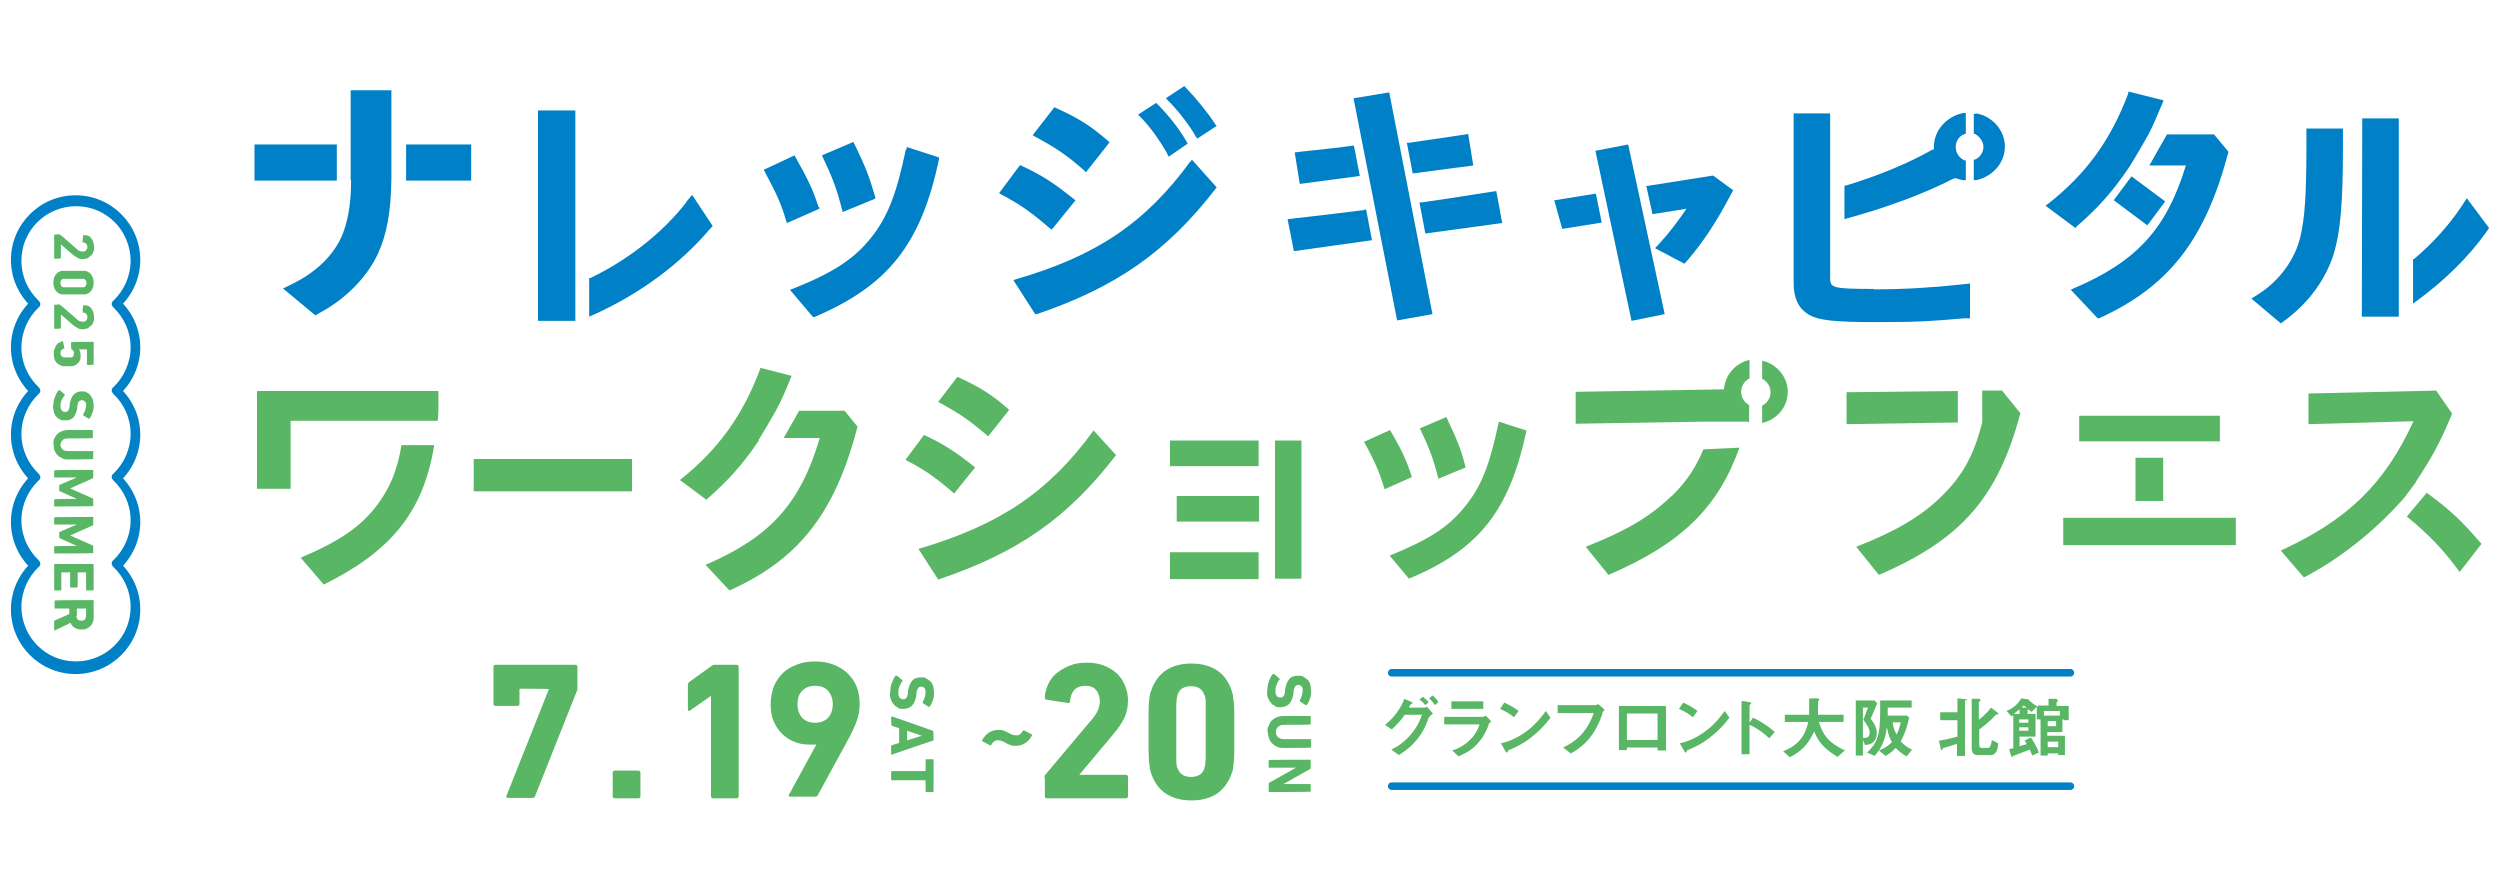 <?xml version="1.0" encoding="UTF-8"?>
<svg id="_レイヤー_2" xmlns="http://www.w3.org/2000/svg" version="1.1" viewBox="0 0 595.3 210.2">
  <!-- Generator: Adobe Illustrator 29.5.1, SVG Export Plug-In . SVG Version: 2.1.0 Build 141)  -->
  <defs>
    <style>
      .st0 {
        fill: #0080c6;
      }

      .st1 {
        fill: #58b665;
      }
    </style>
  </defs>
  <rect class="st1" x="112.8" y="109.3" width="37.7" height="7.7"/>
  <path class="st1" d="M219.9,103.5c4.7,2.2,7.7,4.1,12.3,7.8l-5,6.2c-4.4-3.8-7.1-5.7-11.6-8l4.4-5.9ZM265.8,108.3c-11.6,15.1-23.4,23.3-42.4,29.7l-4.7-7.3c19.4-5.7,31.1-13.6,41.7-28.2l5.3,5.8ZM227.9,89.7c5.5,2.5,8.5,4.4,12.4,7.9l-5,6.3c-4.2-3.6-6.7-5.4-11.9-8.2l4.6-6Z"/>
  <path class="st1" d="M331,102.4c2.8,4.8,4,7.4,5.2,11.2l-6.5,2.9c-1.1-3.7-2.1-6.2-4.9-11.3l6.2-2.8ZM363.5,102.5c-4.1,19.2-11.3,28.3-28,35.3l-4.6-5.5c9.4-3.8,14.2-6.9,18.1-11.9,3.8-4.7,5.8-9.9,7.9-20l6.5,2.1ZM344.4,99.3c2.7,5.7,3.5,7.7,4.6,12l-6.5,2.7c-1.1-4.5-2.1-7.2-4.4-12l6.3-2.7Z"/>
  <path class="st1" d="M96.3,100.2h7.9c.2-.8.1-1.5.2-2.3v-4.8h-43.2v23.3h8v-16.2h27.2Z"/>
  <path class="st1" d="M95.6,106c-1,6.1-2.8,10.3-5.9,14.4-3.9,5.1-8.9,8.5-18.1,12.4l5.5,6.4c16.1-8,23.7-17.3,26.3-33.2h-7.8Z"/>
  <path class="st1" d="M180.6,104.8c1.3-2,3.1-5.2,4.2-7.1h0c1.5-2.8,2.1-4.3,3.7-8.2l-7.4-1.9c-4.1,11.2-10.1,19.5-19.2,26.7l6.3,4.7c5.2-4.6,8.5-8.2,12.5-14.1"/>
  <path class="st1" d="M201,97.8h-10.7l-3.7,6.5h8.6c-4.6,15.6-11.8,23.6-27.2,30.2l5.7,6.1c16.5-7.4,25.1-18.3,30.5-39l-3.1-3.8Z"/>
  <path class="st1" d="M476.8,93h-4.8c0,0,0,7.6,0,7.6-2,7.9-4.7,12.7-9.7,17.6-4.8,4.7-10.6,8.2-20.3,12l5.4,6.7c19.7-8.5,28.3-18.4,33.7-38.5l-4.3-5.3Z"/>
  <polygon class="st1" points="466.2 93.1 439.7 93.4 439.7 101 466.2 100.6 466.2 93.1"/>
  <path class="st1" d="M575.2,114.8c3.9-5.9,5.8-9.3,8.7-16.3l-3.8-5.5-30.4.7v7.3l25-.7c-6.9,15-15.7,23.5-31.6,30.8l5.5,6.4c9.7-5,18.3-12.5,24-19.1l2.7-3.6Z"/>
  <path class="st1" d="M577.9,117.3l-4.8,5.7c5.3,4.3,8.8,8,12.6,13.2l5.2-6.7c-4.7-5.4-7.1-7.8-13.1-12.2"/>
  <path class="st1" d="M397.9,118.2c-4.8,4.7-10.6,8.2-20.3,12l5.4,6.7c17.2-7.4,26-15.8,31.2-30.3l-8.6.4c-1.8,4.4-4.1,7.8-7.6,11.2"/>
  <polygon class="st1" points="516.6 123.3 516.6 123.3 506 123.3 491.3 123.3 491.3 129.8 532.4 129.8 532.4 123.3 516.6 123.3"/>
  <rect class="st1" x="508.5" y="109" width="6.6" height="10.3"/>
  <polygon class="st1" points="495.1 99 495.1 105.1 508.5 105.1 508.5 105.1 515.1 105.1 515.1 105.1 528.6 105.1 528.6 99 495.1 99"/>
  <path class="st1" d="M416.6,96.5c-1.2-.6-2-1.8-2-3.2s.8-2.6,2-3.2v-4.4c-3.2.7-5.8,3.4-6.1,7l-35.3.6v7.6l30.6-.5h9.9c.3,0,.5,0,.8.1v-4.1Z"/>
  <path class="st1" d="M419.6,85.8v4.4c1.2.6,2,1.8,2,3.2s-.8,2.6-2,3.2v4.1c3.5-.7,6.1-3.8,6.1-7.4s-2.7-6.7-6.1-7.4"/>
  <rect class="st1" x="280.2" y="118.1" width="19.6" height="6.1"/>
  <rect class="st1" x="278.6" y="104.9" width="21.1" height="6.1"/>
  <rect class="st1" x="278.6" y="131.5" width="21.1" height="6.4"/>
  <rect class="st1" x="303.6" y="104.9" width="6.3" height="32.9"/>
  <path class="st0" d="M194.9,49.3c-1.3-4.1-2.6-6.8-5.5-11.9l-.2-.4-7.3,3.4.2.5c2.8,5.2,4,7.8,5.1,11.7l.2.5,7.7-3.4v-.4Z"/>
  <path class="st0" d="M200.6,50v.5c.1,0,7.8-3.2,7.8-3.2v-.4c-1.3-4.4-2-6.6-5-12.7l-.2-.4-7.5,3.2.2.4c2.3,4.8,3.4,7.7,4.6,12.5"/>
  <path class="st0" d="M215.7,35.6c-2.2,10.5-4.3,16-8.2,20.9-4,5.1-9,8.4-18.8,12.3l-.6.2,5.5,6.5h.3c17.6-7.5,25.4-17.3,29.7-37.6v-.4c0,0-7.7-2.5-7.7-2.5v.5Z"/>
  <rect class="st0" x="60.6" y="34.4" width="19.6" height="8.6"/>
  <path class="st0" d="M83.6,42.9c0,5.1-.6,8.7-1.6,11.7-1.6,5.1-5.9,9.7-11.8,12.7l-2.8,1.4,7.7,6.4,1.2-.7c6.1-3.3,11.1-8.4,13.7-14,2.1-4.6,3.1-9.8,3.2-18v-20.9h-9.7v21.3Z"/>
  <rect class="st0" x="96.7" y="34.4" width="15.5" height="8.6"/>
  <path class="st0" d="M258.2,40.7l.4.3,5.6-7.1-.3-.3c-3.9-3.4-6.9-5.4-12.5-7.9l-.3-.2-5.2,6.7.5.3c5.4,2.9,7.8,4.6,11.9,8.2"/>
  <path class="st0" d="M250.5,54.6l5.6-6.9-.4-.3c-4.6-3.7-7.6-5.7-12.4-7.9l-.4-.2-5,6.7.5.3c4.4,2.3,7.1,4.2,11.5,8l.4.3Z"/>
  <path class="st0" d="M283.4,38.5c-10.6,14.5-22.2,22.4-41.5,28l-.6.2,5.2,8.1h.4c19-6.5,30.9-14.8,42.6-29.9l.2-.3-5.9-6.6-.3.5Z"/>
  <path class="st0" d="M278,36.8l.3.5,4.5-3.1-.2-.4c-2-3.4-4.3-6.3-7-9l-.3-.3-4.3,2.8.4.4c2.5,2.5,4.7,5.6,6.6,9"/>
  <path class="st0" d="M282.3,20.8l-.3-.3-4.4,2.9.4.4c2.5,2.5,5.1,5.8,6.8,8.8l.3.4,4.6-3-.3-.4c-1.9-2.9-4.4-6-7.2-8.9"/>
  <path class="st0" d="M494.4,54c5.3-4.6,8.6-8.3,12.6-14.2h0c1.4-2.2,3.4-5.7,4.2-7.1l.4-.7h0c1.2-2.4,1.9-4,3.4-7.6l.2-.5-8.4-2.1v.4c-4.2,11.2-10.1,19.3-19.2,26.4l-.5.4,7.1,5.3.3-.3Z"/>
  <path class="st0" d="M516,32l-4.2,7.4h8.7c-4.6,15.1-11.7,22.9-26.8,29.3l-.6.3,6.4,6.8h.3c16.7-7.6,25.3-18.7,30.8-39.5v-.2c0,0-3.4-4.1-3.4-4.1h-11.2Z"/>
  <rect class="st0" x="506" y="42.8" width="7.1" height="10" transform="translate(166.6 427.8) rotate(-53.3)"/>
  <path class="st0" d="M354.9,45.7c-8.7,1.4-12.3,1.9-16.4,2.5h-.5c0,0,1.4,7.4,1.4,7.4l18.3-2.5-1.4-7.6-1.4.2Z"/>
  <path class="st0" d="M350.8,39.3l-1.2-7.4-3.9.6c-3.6.5-5.2.8-6.8,1-1.4.2-2.2.3-3.4.5h-.5c0,0,1.4,7.3,1.4,7.3l14.4-1.9Z"/>
  <path class="st0" d="M324.9,50c-4.6.6-8.8,1.1-16.7,2l-1.6.2,1.5,7.6,18.6-2.6-1.4-7.3h-.4Z"/>
  <polygon class="st0" points="330.8 22 322.3 23.4 332.6 75.9 332.7 76.3 341.1 74.8 330.9 22.5 330.8 22"/>
  <path class="st0" d="M323.8,41.9l-1.4-7.2h-.4c-2.8.4-5.4.7-12.1,1.4l-1.6.2,1.2,7.5,14.3-1.9Z"/>
  <polygon class="st0" points="370.1 47.7 372 54.5 381.4 53 380 46.1 370.1 47.7"/>
  <polygon class="st0" points="379.9 35.9 388.5 76.4 396.4 74.8 387.7 34.4 379.9 35.9"/>
  <path class="st0" d="M392,44.2l1.5,6.8,8.1-1.3c-1.9,2.8-4.1,5.7-6.2,8l-1.3,1.4,7,3.7.8-.9c3.7-4.3,7.1-9.5,10.2-15.5l.6-1.1-4.8-3.5-15.8,2.5Z"/>
  <path class="st0" d="M549.2,35.7c0,10.6-.4,16.3-1.4,20.5-1.2,5.4-4.9,10.5-9.8,13.7l-1.9,1.2,7,5.9,1.1-.8c5.5-4.1,9.5-9.5,11.5-15.7,1.6-5.3,2.2-12.1,2.2-25.3v-4.6h-8.7v5Z"/>
  <polygon class="st0" points="562.4 75.4 571.2 75.4 571.2 28.2 562.5 28.2 562.4 75.4"/>
  <path class="st0" d="M587.4,47.2l-1.3,2c-3,4.5-7,8.9-11.3,12.5h-.2v10.6l.8-.6c6.6-4.8,12.5-10.6,16.6-16.4l.7-1-5.3-7.1Z"/>
  <path class="st0" d="M470.6,27.1h-.6c0-.1,0,4.8,0,4.8h.3c1.2.7,2,1.9,2,3.1s-.8,2.5-2,3h-.3v4.9h.6c4-.9,6.8-4.2,6.8-8s-2.9-7.2-6.8-7.9"/>
  <path class="st0" d="M465.2,42.6l.4-.2c.6.2,1.2.4,1.9.5h.6c0,0,0-4.7,0-4.7h-.3c-1.3-.6-2.1-1.8-2.1-3.2s.8-2.6,2.1-3.1h.3v-5h-.6c-4,.8-7,4.2-7,8s0,.4,0,.7h-.3c-5.8,3.3-13.1,6.3-20.7,8.6h-.3v8l.6-.2c9.2-2.5,18.5-5.9,25.4-9.5"/>
  <path class="st0" d="M446.2,68.8c-10.4,0-10.4-.3-10.4-2.9V27h-8.7v40.3c0,3.7,1.1,6,3.4,7.5,2.5,1.5,6,1.9,16.6,1.9s13.4-.3,20.6-.9h1.4v-8.3l-1.7.2c-7.4.8-14,1.2-21.3,1.2"/>
  <path class="st0" d="M163.4,48.2c-5.6,7.2-13.7,13.6-22.8,18h-.3v9.2l.7-.3c11.2-5,20.8-12.1,27.9-20.4l.8-.9-4.9-7.4-1.4,1.7Z"/>
  <polygon class="st0" points="128.1 26.3 128.1 76.4 137 76.4 137 26.3 128.1 26.3"/>
  <path class="st1" d="M14.3,56h.2c0,0,3.9,3.4,3.9,3.4.2.2.4.3.6.4.2,0,.4.1.7.1s.6,0,.8-.3.3-.4.3-.8c0-.7-.4-1-1.1-1.1v-.2c-.1,0,.1-1.5.1-1.5h.2c.3,0,.6,0,.9.1.3.1.6.3.8.6.2.3.4.6.5.9.1.4.2.8.2,1.2s0,.9-.2,1.2c-.1.4-.3.7-.6.9-.2.2-.5.4-.8.6-.3.1-.7.2-1.1.2s-.9,0-1.2-.3c-.4-.2-.7-.4-1.1-.7l-2.9-2.5h0v3.3h-.1c0,.1-1.4.1-1.4.1h-.1v-5.7h.1c0-.1,1.3-.1,1.3-.1Z"/>
  <path class="st1" d="M14.6,64.5c.1,0,.2,0,.3,0,.1,0,.3,0,.5,0,.2,0,.5,0,.8,0,.3,0,.8,0,1.3,0s1,0,1.3,0c.3,0,.6,0,.8,0,.2,0,.4,0,.5,0,.1,0,.2,0,.3,0,.6.2,1.1.5,1.4,1,.3.5.5,1.1.5,1.8s-.2,1.4-.5,1.8c-.3.5-.8.8-1.4,1-.1,0-.2,0-.3,0-.1,0-.3,0-.5,0-.2,0-.5,0-.8,0-.3,0-.8,0-1.3,0s-1,0-1.3,0c-.3,0-.6,0-.8,0-.2,0-.4,0-.5,0-.1,0-.2,0-.3,0-.6-.2-1.1-.5-1.4-1-.3-.5-.5-1.1-.5-1.8s.2-1.4.5-1.8c.3-.5.8-.8,1.4-1M15,66.4c-.4.1-.6.5-.6,1s.2.8.6,1h.2c0,0,.2,0,.4,0,.2,0,.4,0,.7,0,.3,0,.7,0,1.2,0s.9,0,1.2,0c.3,0,.6,0,.7,0,.2,0,.3,0,.4,0h.2c.4-.2.6-.5.6-1s-.2-.8-.6-1h-.2c0,0-.2,0-.4,0s-.4,0-.7,0c-.3,0-.7,0-1.2,0s-.9,0-1.2,0c-.3,0-.6,0-.7,0s-.3,0-.4,0h-.2"/>
  <path class="st1" d="M14.3,72.7h.2c0,0,3.9,3.4,3.9,3.4.2.2.4.3.6.4.2,0,.4.1.7.1s.6,0,.8-.3.3-.4.3-.8c0-.7-.4-1-1.1-1.1v-.2c-.1,0,.1-1.5.1-1.5h.2c.3,0,.6,0,.9.1.3.1.6.3.8.6.2.3.4.6.5.9.1.4.2.8.2,1.2s0,.9-.2,1.2c-.1.4-.3.7-.6.9-.2.2-.5.4-.8.6-.3.1-.7.2-1.1.2s-.9,0-1.2-.3c-.4-.2-.7-.4-1.1-.7l-2.9-2.5h0v3.3h-.1c0,.1-1.4.1-1.4.1h-.1v-5.7h.1c0-.1,1.3-.1,1.3-.1Z"/>
  <path class="st1" d="M14.8,81.2h.2c0,.1.3,1.6.3,1.6v.2c-.3,0-.5.2-.7.4-.1.2-.2.4-.2.7s0,.4.2.6c.1.2.3.3.5.4.1,0,.2,0,.4,0,.1,0,.3,0,.5,0s.4,0,.6,0c.1,0,.3,0,.4,0,.2,0,.4-.2.5-.4,0-.2.1-.4.1-.6s0-.5-.2-.6c-.1-.2-.2-.3-.4-.3v-.2c-.1,0-.1-1.5-.1-1.5h.1c0-.1,5.2-.1,5.2-.1h.1v5.4h-.1c0,.1-1.4.1-1.4.1h-.1v-3.7h0c0,0-1.9,0-1.9,0h0c.1.2.2.3.3.6,0,.2.1.5.1.9,0,.6-.1,1.1-.4,1.5-.3.4-.7.7-1.2.9-.2,0-.4.1-.6.1-.2,0-.6,0-1,0s-.6,0-.8,0c-.2,0-.5,0-.7-.2-.6-.2-1-.5-1.3-1-.3-.5-.4-1.1-.4-1.8s0-.8.2-1.1c.1-.3.2-.6.4-.9.2-.3.4-.5.7-.6.3-.2.5-.3.8-.3"/>
  <path class="st1" d="M12.7,96.6c0-.4,0-.7.1-1.1,0-.4.2-.7.3-1,.1-.3.3-.6.4-.9.2-.3.3-.5.5-.7h.2s1.2,1,1.2,1v.2c-.2.3-.5.7-.7,1.1-.2.4-.3.9-.3,1.4s.1.9.3,1.1c.2.3.5.4.8.4s.5-.1.7-.3c.2-.2.3-.6.4-1.1v-.5c.2-1,.5-1.7.9-2.2.5-.5,1.1-.8,1.9-.8s.8,0,1.2.2.7.4.9.7c.2.3.4.6.6,1,.1.4.2.9.2,1.4s0,1.2-.3,1.8c-.2.6-.4,1-.7,1.4h-.2s-1.3-.8-1.3-.8v-.2c.2-.4.4-.7.5-1.1.1-.4.2-.7.2-1.1s0-.7-.3-.9c-.2-.2-.4-.3-.7-.3s-.5.1-.7.3c-.2.2-.3.6-.4,1.1v.5c-.2,1-.5,1.7-.9,2.2-.5.5-1.1.7-2,.7s-.8,0-1.2-.2c-.4-.2-.7-.4-.9-.7-.3-.3-.5-.7-.6-1.2-.1-.5-.2-1-.2-1.6"/>
  <path class="st1" d="M12.7,105.9c0-.5,0-1,.2-1.4.2-.4.4-.8.7-1.1.3-.3.7-.6,1.1-.7.5-.2,1-.3,1.5-.3h5.9v1.9h-.1c0,.1-5.8.1-5.8.1-.6,0-1,.1-1.3.4-.3.3-.5.7-.5,1.1s.2.8.5,1.1c.3.3.7.4,1.3.4h6v1.9h-.1c0,.1-5.8.1-5.8.1-.6,0-1.1,0-1.5-.3-.5-.2-.8-.4-1.1-.7-.3-.3-.5-.7-.7-1.1-.2-.4-.2-.9-.2-1.4"/>
  <path class="st1" d="M22.1,111.9h.1v1.8c0,.1,0,.2-.1.2l-5.4,2.4h0c0,0,5.4,2.4,5.4,2.4,0,0,.1.1.1.2v1.6h-.1c0,.1-9.1.1-9.1.1h-.1v-1.7h.1c0-.1,5.3-.1,5.3-.1h0c0,0-4-1.8-4-1.8-.1,0-.2-.1-.2-.3v-1c0-.1,0-.2.2-.3l4-1.7h0c0,0-5.3,0-5.3,0h-.1v-1.7h.1c0-.1,9.1-.1,9.1-.1Z"/>
  <path class="st1" d="M22.1,123.1h.1v1.8c0,.1,0,.2-.1.2l-5.4,2.4h0c0,0,5.4,2.4,5.4,2.4,0,0,.1.1.1.2v1.6h-.1c0,.1-9.1.1-9.1.1h-.1v-1.7h.1c0-.1,5.3-.1,5.3-.1h0c0,0-4-1.8-4-1.8-.1,0-.2-.1-.2-.3v-1c0-.1,0-.2.2-.3l4-1.7h0c0,0-5.3,0-5.3,0h-.1v-1.7h.1c0-.1,9.1-.1,9.1-.1Z"/>
  <polygon class="st1" points="22.1 134.3 22.3 134.4 22.3 140.5 22.1 140.6 20.6 140.6 20.5 140.5 20.5 136.4 20.4 136.3 18.6 136.3 18.5 136.4 18.5 139.8 18.3 139.9 16.9 139.9 16.7 139.8 16.7 136.4 16.7 136.3 14.7 136.3 14.6 136.4 14.6 140.5 14.5 140.6 13 140.6 12.9 140.5 12.9 134.4 13 134.3 22.1 134.3"/>
  <path class="st1" d="M12.9,148v-.2c.1,0,3.6-1.6,3.6-1.6v-1.3h0c0,0-3.4,0-3.4,0h-.1v-1.9h.1c0-.1,9.1-.1,9.1-.1h.1v3.9c0,.5,0,.9-.2,1.3-.1.4-.3.7-.6,1-.3.3-.6.5-.9.6-.4.2-.7.2-1.2.2-.6,0-1.1-.1-1.6-.4-.5-.3-.8-.7-1-1.2l-3.7,1.8h-.2v-2.1ZM18.2,146.6c0,.4.1.7.3.9.2.2.5.3.9.3s.6-.1.8-.3c.2-.2.3-.5.3-.9v-1.7h0c0,0-2.2,0-2.2,0h0v1.7Z"/>
  <path class="st0" d="M32.2,82.7h-1.1c0-3.8-1.6-7.1-4.1-9.5-.2-.2-.4-.5-.4-.8s.1-.6.4-.8c2.5-2.4,4.1-5.8,4.1-9.5,0-3.6-1.5-6.9-3.8-9.2-2.4-2.4-5.6-3.8-9.2-3.8-3.6,0-6.9,1.5-9.2,3.8-2.4,2.4-3.8,5.6-3.8,9.2,0,3.8,1.6,7.1,4.1,9.5.2.2.4.5.4.8s-.1.6-.4.8c-2.5,2.4-4.1,5.8-4.1,9.5,0,3.8,1.6,7.1,4.1,9.5.2.2.4.5.4.8s-.1.6-.4.8c-2.5,2.4-4.1,5.8-4.1,9.5,0,3.8,1.6,7.1,4.1,9.5.2.2.4.5.4.8s-.1.6-.4.8c-2.5,2.4-4.1,5.8-4.1,9.5,0,3.8,1.6,7.1,4.1,9.5.2.2.4.5.4.8s-.1.6-.4.8c-2.5,2.4-4.1,5.8-4.1,9.5,0,3.6,1.5,6.9,3.8,9.2,2.4,2.4,5.6,3.8,9.2,3.8,3.6,0,6.9-1.5,9.2-3.8,2.4-2.4,3.8-5.6,3.8-9.2,0-3.8-1.6-7.1-4.1-9.5-.2-.2-.4-.5-.4-.8s.1-.6.4-.8c2.5-2.4,4.1-5.8,4.1-9.5,0-3.8-1.6-7.1-4.1-9.5-.2-.2-.4-.5-.4-.8s.1-.6.4-.8c2.5-2.4,4.1-5.8,4.1-9.5,0-3.8-1.6-7.1-4.1-9.5-.2-.2-.4-.5-.4-.8s.1-.6.4-.8c2.5-2.4,4.1-5.8,4.1-9.5h2.3c0,4.4-1.9,8.4-4.9,11.2l-.8-.8.8-.8c3,2.8,4.9,6.8,4.9,11.2,0,4.4-1.9,8.4-4.9,11.2l-.8-.8.8-.8c3,2.8,4.9,6.8,4.9,11.2,0,4.4-1.9,8.4-4.9,11.2l-.8-.8.8-.8c3,2.8,4.9,6.8,4.9,11.2,0,8.5-6.9,15.4-15.4,15.4-8.5,0-15.4-6.9-15.4-15.4,0-4.4,1.9-8.4,4.9-11.2l.8.8-.8.8c-3-2.8-4.9-6.8-4.9-11.2,0-4.4,1.9-8.4,4.9-11.2l.8.8-.8.8c-3-2.8-4.9-6.8-4.9-11.2,0-4.4,1.9-8.4,4.9-11.2l.8.8-.8.8c-3-2.8-4.9-6.8-4.9-11.2,0-4.4,1.9-8.4,4.9-11.2l.8.8-.8.8c-3-2.8-4.9-6.8-4.9-11.2,0-8.5,6.9-15.4,15.4-15.4,8.5,0,15.4,6.9,15.4,15.4,0,4.4-1.9,8.4-4.9,11.2l-.8-.8.8-.8c3,2.8,4.9,6.8,4.9,11.2h-1.1Z"/>
  <path class="st1" d="M340.2,170.9c-.5,1.4-1.1,3.1-2.7,5.1-1.7,2.1-3.5,3.2-4.4,3.8l-1.8-1.3c1-.5,3.2-1.6,5.2-4.3,1.4-1.8,1.8-3.3,2.1-4h-4.1c-.9,1.3-1.6,2.1-3.1,3.5l-1.6-1.1c2.3-1.8,3.9-4.2,4.6-6.2l1.6.7c.1,0,.4.2.4.3s0,.1-.4.2c-.2.2-.4.6-.5.9h3.6c.2,0,.4,0,.7-.2l1.4,1.6c-.5.4-.8.7-.9.9M339.4,167.9c-.4-.5-.8-.9-1.4-1.3l.8-.7c.5.4,1,.8,1.4,1.3l-.8.7ZM341.7,167.9c-.3-.4-.8-1.1-1.4-1.6l.8-.7c.5.4,1.1,1,1.4,1.6l-.8.7Z"/>
  <path class="st1" d="M354.5,172.6c-.6,1.4-1.2,2.9-2.7,4.5-1.6,1.8-3.4,2.5-4.5,3l-1.5-1.4c1-.3,2.8-1,4.5-2.8,1.4-1.5,1.8-2.8,2-3.4h-8.4v-1.8h9.1c.3,0,.6-.2.8-.3l1.3,1.4c-.6.5-.7.8-.8.9M345.6,167h7.6v1.8h-7.6v-1.8Z"/>
  <path class="st1" d="M360.5,170.8c-.9-.8-2-1.4-3.3-2l1-1.5c1.1.5,2.4,1.2,3.4,2l-1.1,1.5ZM365.2,175.1c-2.5,2.1-4.1,2.7-6.1,3.6,0,.2-.1.5-.2.5s-.2,0-.4-.3l-1.1-1.9c1.3-.3,3.4-.9,6-2.8,2.5-1.8,4-4,4.7-4.9l1.1,1.6c-.6.8-1.9,2.5-4,4.2"/>
  <path class="st1" d="M381.6,169.9c-.7,1.9-1.5,3.9-3.2,6-1.7,2-3.4,3-4.4,3.5l-1.8-1.4c2.8-1.3,5.6-3.4,7.3-8.2h-8.6v-1.9h9.1c.2,0,.4-.1.5-.3l1.6,1.4c-.3.3-.4.5-.6.8"/>
  <path class="st1" d="M394.7,178.7v-.7h-7.3v.6h-1.9v-10.5h11.2v10.6h-1.9ZM394.7,169.9h-7.3v6.3h7.3v-6.3Z"/>
  <path class="st1" d="M403.1,170.8c-.9-.8-2-1.4-3.3-2l1-1.5c1.1.5,2.4,1.2,3.4,2l-1.1,1.5ZM407.8,175.1c-2.5,2.1-4.1,2.7-6.1,3.6,0,.2-.1.5-.2.5s-.2,0-.4-.3l-1.1-1.9c1.3-.3,3.4-.9,6-2.8,2.5-1.8,4-4,4.7-4.9l1.1,1.6c-.6.8-1.9,2.5-4,4.2"/>
  <path class="st1" d="M421.3,175.8c-1.2-1.1-2.8-2.4-4.7-3.2v7h-1.9v-12.7l1.9.3s.4,0,.4.3l-.4.4v4.2l.8-1.2c.8.4,1.4.6,2.7,1.5,1.3.8,1.9,1.4,2.5,1.9l-1.3,1.5Z"/>
  <path class="st1" d="M437.5,180.2c-3.2-2-4.4-3.4-5.5-6-1.5,3.1-3,4.7-5.8,6.1l-1.6-1.4c3.7-1.5,5.2-3.6,6-7h-5.6v-1.7h5.8c0-.7,0-1.5,0-1.8,0-.9,0-1.6,0-2.1h2.1c.1.1.3.1.3.3s-.2.3-.3.4c0,.3,0,.1,0,.9s0,1.5,0,2.3h6.1v1.7h-5.9c1,3.1,2.2,4.9,6.2,6.8l-1.7,1.5Z"/>
  <path class="st1" d="M445.5,171.2c1.2,1.6,1.4,2.6,1.4,3.3s-.1,1.3-.5,1.8c-.5.8-1.2,1-2.3,1.1l-.5-1.2v3.7h-1.7v-13.1h4.5l.6.7c-.8,1.8-1.1,2.7-1.6,3.7M443.7,171.4c.3-.7.6-1.6,1.1-2.9h-1.2v7.2c.1,0,.2,0,.5,0,1.1,0,1.1-1.1,1.1-1.2,0-.8-.4-1.7-1.5-3.1M454,180.1c-.5-.3-1.6-.9-2.6-2-.9,1-1.6,1.4-2.4,1.9l-1.6-1.3c.7-.3,2-.8,3.1-2-.4-.6-.8-1.5-1.2-3.6-.4,3.6-1.6,5.3-2.9,6.9l-1.8-.8c2.3-2.2,3.1-4,3.1-9.3s0-2.3,0-3.1h7.5v1.7h-5.7c0,1,0,1.2,0,1.9h4.6l.5.5c-.3,1.5-.8,3.4-2,5.6,1,1.2,2.1,1.7,2.7,2l-1.2,1.5ZM450.7,172c0,1,.5,2.1.9,2.9.5-.9.8-1.9,1-2.9h-1.9Z"/>
  <path class="st1" d="M468.1,166.7c-.1,0-.2.2-.2.3v13h-1.9v-2.9c-.8.3-2.4.8-2.5.8-.8.2-.9.2-.9.4-.1.2-.1.3-.2.3h-.2c0-.1-.5-2.2-.5-2.2,1-.2,2.6-.5,4.4-1v-3.9h-4.1v-1.9h4.1v-3.3l2.1.2h.2c0,.1-.1.3-.1.3M475.8,170.1h-.4c-.1,0-.9.9-1.1,1.1-.3.3-1.4,1.3-3,2.5v3.7c0,.5.2.7.7.7h1.2c.7,0,.9-.5,1.1-1.9l1.5.8c-.1,2.4-1.1,2.8-1.7,2.8h-3c-1.1,0-1.6-.5-1.6-1.6v-11.8h1.9c0,.1.2.2.2.3v.2c-.3.1-.4.2-.4.3v4.2c1.5-1.2,2.1-1.9,2.9-2.9l1.6,1.2.2.2h-.1"/>
  <path class="st1" d="M491.1,171.2v3.1h-3.6v.9h4.2v4.6h-1.6v-.4h-2.5v.5h-1.7v-8.6h-.9v-3l-1.2,1.2c-.4-.2-.5-.3-.8-.6l-.2.2v.9h1.9v5.4h-3.8v2.3c.7-.2,1.2-.4,1.7-.5-.2-.4-.3-.6-.5-.9l1.5-.7c.3.5,1.4,2.1,1.9,3.6l-1.6.7c-.1-.4-.3-.8-.6-1.4-.5.2-1.5.6-3.4,1.3-.4.1-.5.2-.6.3-.1.2-.1.2-.2.2l-.2-.3-.5-1.6c.5-.1.6-.2,1-.2v-7.9c-.1,0-.2.1-.4.3l-1.2-1.3c1.2-.5,2.6-1.4,3.5-3l1.4.2c0,0,.5,0,.5.3h0c.9.9,1.8,1.3,2.1,1.5v-.3h2.5v-1.6h1.8c.1.1.4.2.4.4v.2c-.3.2-.3.2-.3.3v.8h2.9v3.4h-1ZM480.9,168.9c-.3.2-.6.5-1.4,1.1h1.4v-1.1ZM483,171.3h-2.2v.8h2.2v-.8ZM483,173.2h-2.2v.8h2.2v-.8ZM481.9,168c-.2.2-.5.5-.5.5h1.3c-.4-.2-.5-.3-.8-.5M490.5,169.3h-3.8v1.1h3.8v-1.1ZM489.6,171.7h-2v1.2h2v-1.2ZM490.1,176.6h-2.5v1.3h2.5v-1.3Z"/>
  <path class="st0" d="M331.4,159.3h161.6c.5,0,.9.4.9.9s-.4.9-.9.9h-161.6c-.5,0-.9-.4-.9-.9s.4-.9.9-.9"/>
  <path class="st0" d="M331.4,186.3h161.6c.5,0,.9.4.9.9s-.4.9-.9.9h-161.6c-.5,0-.9-.4-.9-.9s.4-.9.9-.9"/>
  <path class="st1" d="M212,164.8c0-.4,0-.8.1-1.2,0-.4.2-.7.3-1.1.1-.3.3-.6.4-.9s.3-.5.5-.7h.3s1.3,1.1,1.3,1.1v.2c-.3.3-.5.7-.7,1.2s-.3.9-.3,1.5.1.9.3,1.2c.2.3.5.4.9.4s.5-.1.7-.3c.2-.2.3-.6.4-1.2v-.5c.2-1,.5-1.8,1-2.4s1.2-.8,2.1-.8.9,0,1.3.3c.4.2.7.4,1,.7.3.3.5.7.6,1.1.1.4.2.9.2,1.5s0,1.3-.3,1.9c-.2.6-.4,1.1-.8,1.5h-.2s-1.4-.9-1.4-.9v-.2c.2-.4.4-.8.5-1.2.1-.4.2-.8.2-1.2s-.1-.8-.3-1c-.2-.2-.5-.3-.8-.3s-.5.1-.7.4c-.2.2-.3.6-.4,1.2v.5c-.2,1.1-.5,1.8-1,2.4-.5.5-1.2.8-2.1.8s-.9,0-1.3-.3c-.4-.2-.7-.4-1-.8-.3-.3-.5-.7-.7-1.2-.2-.5-.2-1.1-.2-1.7"/>
  <path class="st1" d="M222.2,174v.2c.1,0,.1,1.9.1,1.9v.2c-.1,0-10,3.4-10,3.4h-.1v-2.2c.1,0,1.9-.6,1.9-.6v-3.5l-1.8-.6v-.2c-.1,0-.1-2-.1-2h.1c0-.1,9.8,3.4,9.8,3.4ZM216,176.3l3.5-1.1h0s-3.5-1.2-3.5-1.2v2.3Z"/>
  <polygon class="st1" points="212.2 183.7 212.3 183.6 220.3 183.6 220.4 183.5 220.4 180.9 220.5 180.8 222.2 180.8 222.3 180.9 222.3 188.4 222.2 188.6 220.5 188.6 220.4 188.4 220.4 185.8 220.3 185.8 212.3 185.8 212.2 185.6 212.2 183.7"/>
  <path class="st1" d="M301.8,164.4c0-.4,0-.8.1-1.2,0-.4.2-.7.3-1.1.1-.3.3-.6.4-.9s.3-.5.5-.7h.3s1.3,1.1,1.3,1.1v.2c-.3.3-.5.7-.7,1.2s-.3.9-.3,1.5.1.9.3,1.2c.2.3.5.4.9.4s.5-.1.7-.3c.2-.2.3-.6.4-1.2v-.5c.2-1,.5-1.8,1-2.4s1.2-.8,2.1-.8.9,0,1.3.3c.4.2.7.4,1,.7.3.3.5.7.6,1.1.1.4.2.9.2,1.5s0,1.3-.3,1.9c-.2.6-.4,1.1-.8,1.5h-.2s-1.4-.9-1.4-.9v-.2c.2-.4.4-.8.5-1.2.1-.4.2-.8.2-1.2s-.1-.8-.3-1c-.2-.2-.5-.3-.8-.3s-.5.1-.7.4c-.2.2-.3.6-.4,1.2v.5c-.2,1.1-.5,1.8-1,2.4-.5.5-1.2.8-2.1.8s-.9,0-1.3-.3c-.4-.2-.7-.4-1-.8-.3-.3-.5-.7-.7-1.2-.2-.5-.2-1.1-.2-1.7"/>
  <path class="st1" d="M301.8,174.4c0-.6,0-1.1.3-1.6.2-.5.4-.9.7-1.2.3-.3.7-.6,1.2-.8.5-.2,1-.3,1.7-.3h6.4v2h-.1c0,.1-6.3.1-6.3.1-.6,0-1.1.2-1.4.5-.3.3-.5.7-.5,1.2s.2.9.5,1.2c.3.3.8.5,1.4.5h6.5v2h-.1c0,.1-6.3.1-6.3.1-.6,0-1.2,0-1.7-.3-.5-.2-.9-.5-1.2-.8-.3-.3-.6-.8-.7-1.2-.2-.5-.3-1-.3-1.6"/>
  <path class="st1" d="M312,180.9h.1v1.9c0,.1,0,.2-.1.3l-6.4,3.6h0c0,0,6.4,0,6.4,0h.1v1.8h-.1c0,.1-9.8.1-9.8.1h-.1v-1.9c0-.1,0-.2.1-.3l6.4-3.6h0c0,0-6.4,0-6.4,0h-.1v-1.8h.1c0-.1,9.8-.1,9.8-.1Z"/>
  <path class="st1" d="M245.7,175.2c-.4.7-.9,1.3-1.5,1.7-.6.4-1.4.7-2.2.7s-1,0-1.4-.2c-.4-.1-.8-.3-1.3-.6-.3-.2-.6-.3-.9-.4s-.5-.1-.8-.1-.7,0-.9.3c-.3.2-.5.5-.7.8,0,.1-.2.2-.4,0l-1.7-.9c-.1,0-.1-.2,0-.3.4-.7.9-1.3,1.5-1.7.6-.4,1.4-.7,2.2-.7s1,0,1.4.2c.4.1.8.3,1.3.6.3.2.6.3.9.4.2,0,.5.1.8.1s.7,0,.9-.3c.3-.2.5-.5.7-.8,0-.1.2-.1.4,0l1.7.9c.1,0,.1.2,0,.3"/>
  <path class="st1" d="M130.7,164.1h0c0-.1-6.7-.1-6.7-.1-.2,0-.3,0-.3.3v3.3c0,.3-.2.5-.5.5h-5.2c-.3,0-.5-.2-.5-.5v-8.8c0-.3.2-.5.5-.5h19c.3,0,.5.2.5.5v4.8c0,.2,0,.4,0,.6l-10.1,25.4c-.1.3-.3.4-.7.4h-5.8c-.3,0-.4-.2-.3-.5l10.1-25.4Z"/>
  <path class="st1" d="M146.4,183.5h5.6c.3,0,.5.2.5.5v5.6c0,.3-.2.5-.5.5h-5.6c-.3,0-.5-.2-.5-.5v-5.6c0-.3.2-.5.5-.5Z"/>
  <path class="st1" d="M169.3,165.7h0l-5,3.5c-.3.2-.5.1-.5-.3v-5.8c0-.2.1-.5.3-.7l5.3-3.8c.2-.2.5-.3.8-.3h5.2c.3,0,.5.2.5.5v30.8c0,.3-.2.5-.5.5h-5.6c-.3,0-.5-.2-.5-.5v-23.9Z"/>
  <path class="st1" d="M194.6,177.3h0c-.2,0-.4,0-.8,0-.4,0-.8,0-1.2,0-1.2,0-2.4-.2-3.5-.7-1.1-.4-2.1-1.1-2.9-1.9-.8-.8-1.5-1.8-2-3-.5-1.2-.7-2.5-.7-4s.3-3,.8-4.3c.5-1.3,1.3-2.3,2.2-3.2.9-.9,2.1-1.5,3.4-2,1.3-.5,2.7-.7,4.2-.7s2.9.2,4.2.7c1.3.5,2.4,1.1,3.4,2,.9.9,1.7,1.9,2.2,3.1.5,1.2.8,2.6.8,4.2s-.2,2.7-.6,3.9c-.4,1.2-1,2.5-1.7,3.9l-7.7,14.1c-.1.2-.3.3-.6.3h-5.9c-.4,0-.5-.2-.3-.5l6.7-12.3ZM194.1,172.1c1.3,0,2.3-.4,3.1-1.2.7-.8,1.1-1.9,1.1-3.2s-.4-2.4-1.1-3.2c-.7-.8-1.8-1.2-3.1-1.2s-2.3.4-3.1,1.2-1.1,1.9-1.1,3.2.4,2.4,1.1,3.2c.7.8,1.8,1.2,3.1,1.2"/>
  <path class="st1" d="M248.7,185.2c0-.2,0-.5.2-.7l11.1-13.2c.6-.7,1.1-1.4,1.4-2.1.3-.7.5-1.5.5-2.3s-.3-1.9-.9-2.6c-.6-.7-1.5-1-2.5-1-2.2,0-3.5,1.2-3.7,3.7,0,.3-.2.4-.5.4l-5.1-.8c-.3,0-.4-.2-.4-.6,0-1.1.4-2.1.8-3.1.5-1,1.1-1.9,2-2.6.9-.7,1.9-1.3,3.1-1.8,1.2-.5,2.6-.7,4.1-.7s2.9.2,4.1.7c1.2.5,2.2,1.1,3.1,1.9.8.8,1.5,1.8,1.9,2.9.5,1.1.7,2.3.7,3.6s-.3,2.9-.9,4.1c-.6,1.2-1.4,2.4-2.4,3.6l-8.3,9.9h0c0,0,11.1,0,11.1,0,.3,0,.5.2.5.5v4.6c0,.3-.2.5-.5.5h-18.8c-.3,0-.5-.2-.5-.5v-4.3Z"/>
  <path class="st1" d="M274.1,184.1c-.1-.3-.2-.7-.3-1.1,0-.4-.1-1-.2-1.7,0-.7-.1-1.6-.1-2.7,0-1.1,0-2.6,0-4.3s0-3.2,0-4.3c0-1.1,0-2,.1-2.7,0-.7.1-1.3.2-1.7,0-.4.2-.8.3-1.1.7-2.1,1.8-3.6,3.4-4.8,1.6-1.1,3.7-1.7,6.2-1.7s4.6.6,6.2,1.7c1.6,1.1,2.7,2.7,3.4,4.8.1.3.2.7.3,1.1,0,.4.1,1,.2,1.7s.1,1.6.1,2.7c0,1.1,0,2.6,0,4.3s0,3.2,0,4.3c0,1.1,0,2-.1,2.7s-.1,1.3-.2,1.7c0,.4-.2.8-.3,1.1-.7,2.1-1.8,3.6-3.4,4.8-1.6,1.1-3.7,1.7-6.2,1.7s-4.6-.6-6.2-1.7c-1.6-1.1-2.7-2.7-3.4-4.8M280.4,182.9c.5,1.4,1.5,2.1,3.2,2.1s2.8-.7,3.2-2.1c0-.2.1-.5.2-.7,0-.3,0-.7.1-1.3,0-.6,0-1.4,0-2.5,0-1,0-2.4,0-4.2s0-3.1,0-4.2c0-1,0-1.9,0-2.5,0-.6,0-1-.1-1.3,0-.3-.1-.5-.2-.7-.5-1.4-1.5-2.1-3.2-2.1s-2.8.7-3.2,2.1c0,.2-.1.5-.2.7,0,.3,0,.7-.1,1.3,0,.6,0,1.4,0,2.5,0,1,0,2.4,0,4.2s0,3.1,0,4.2c0,1,0,1.9,0,2.5,0,.6,0,1,.1,1.3,0,.3,0,.5.2.7"/>
</svg>